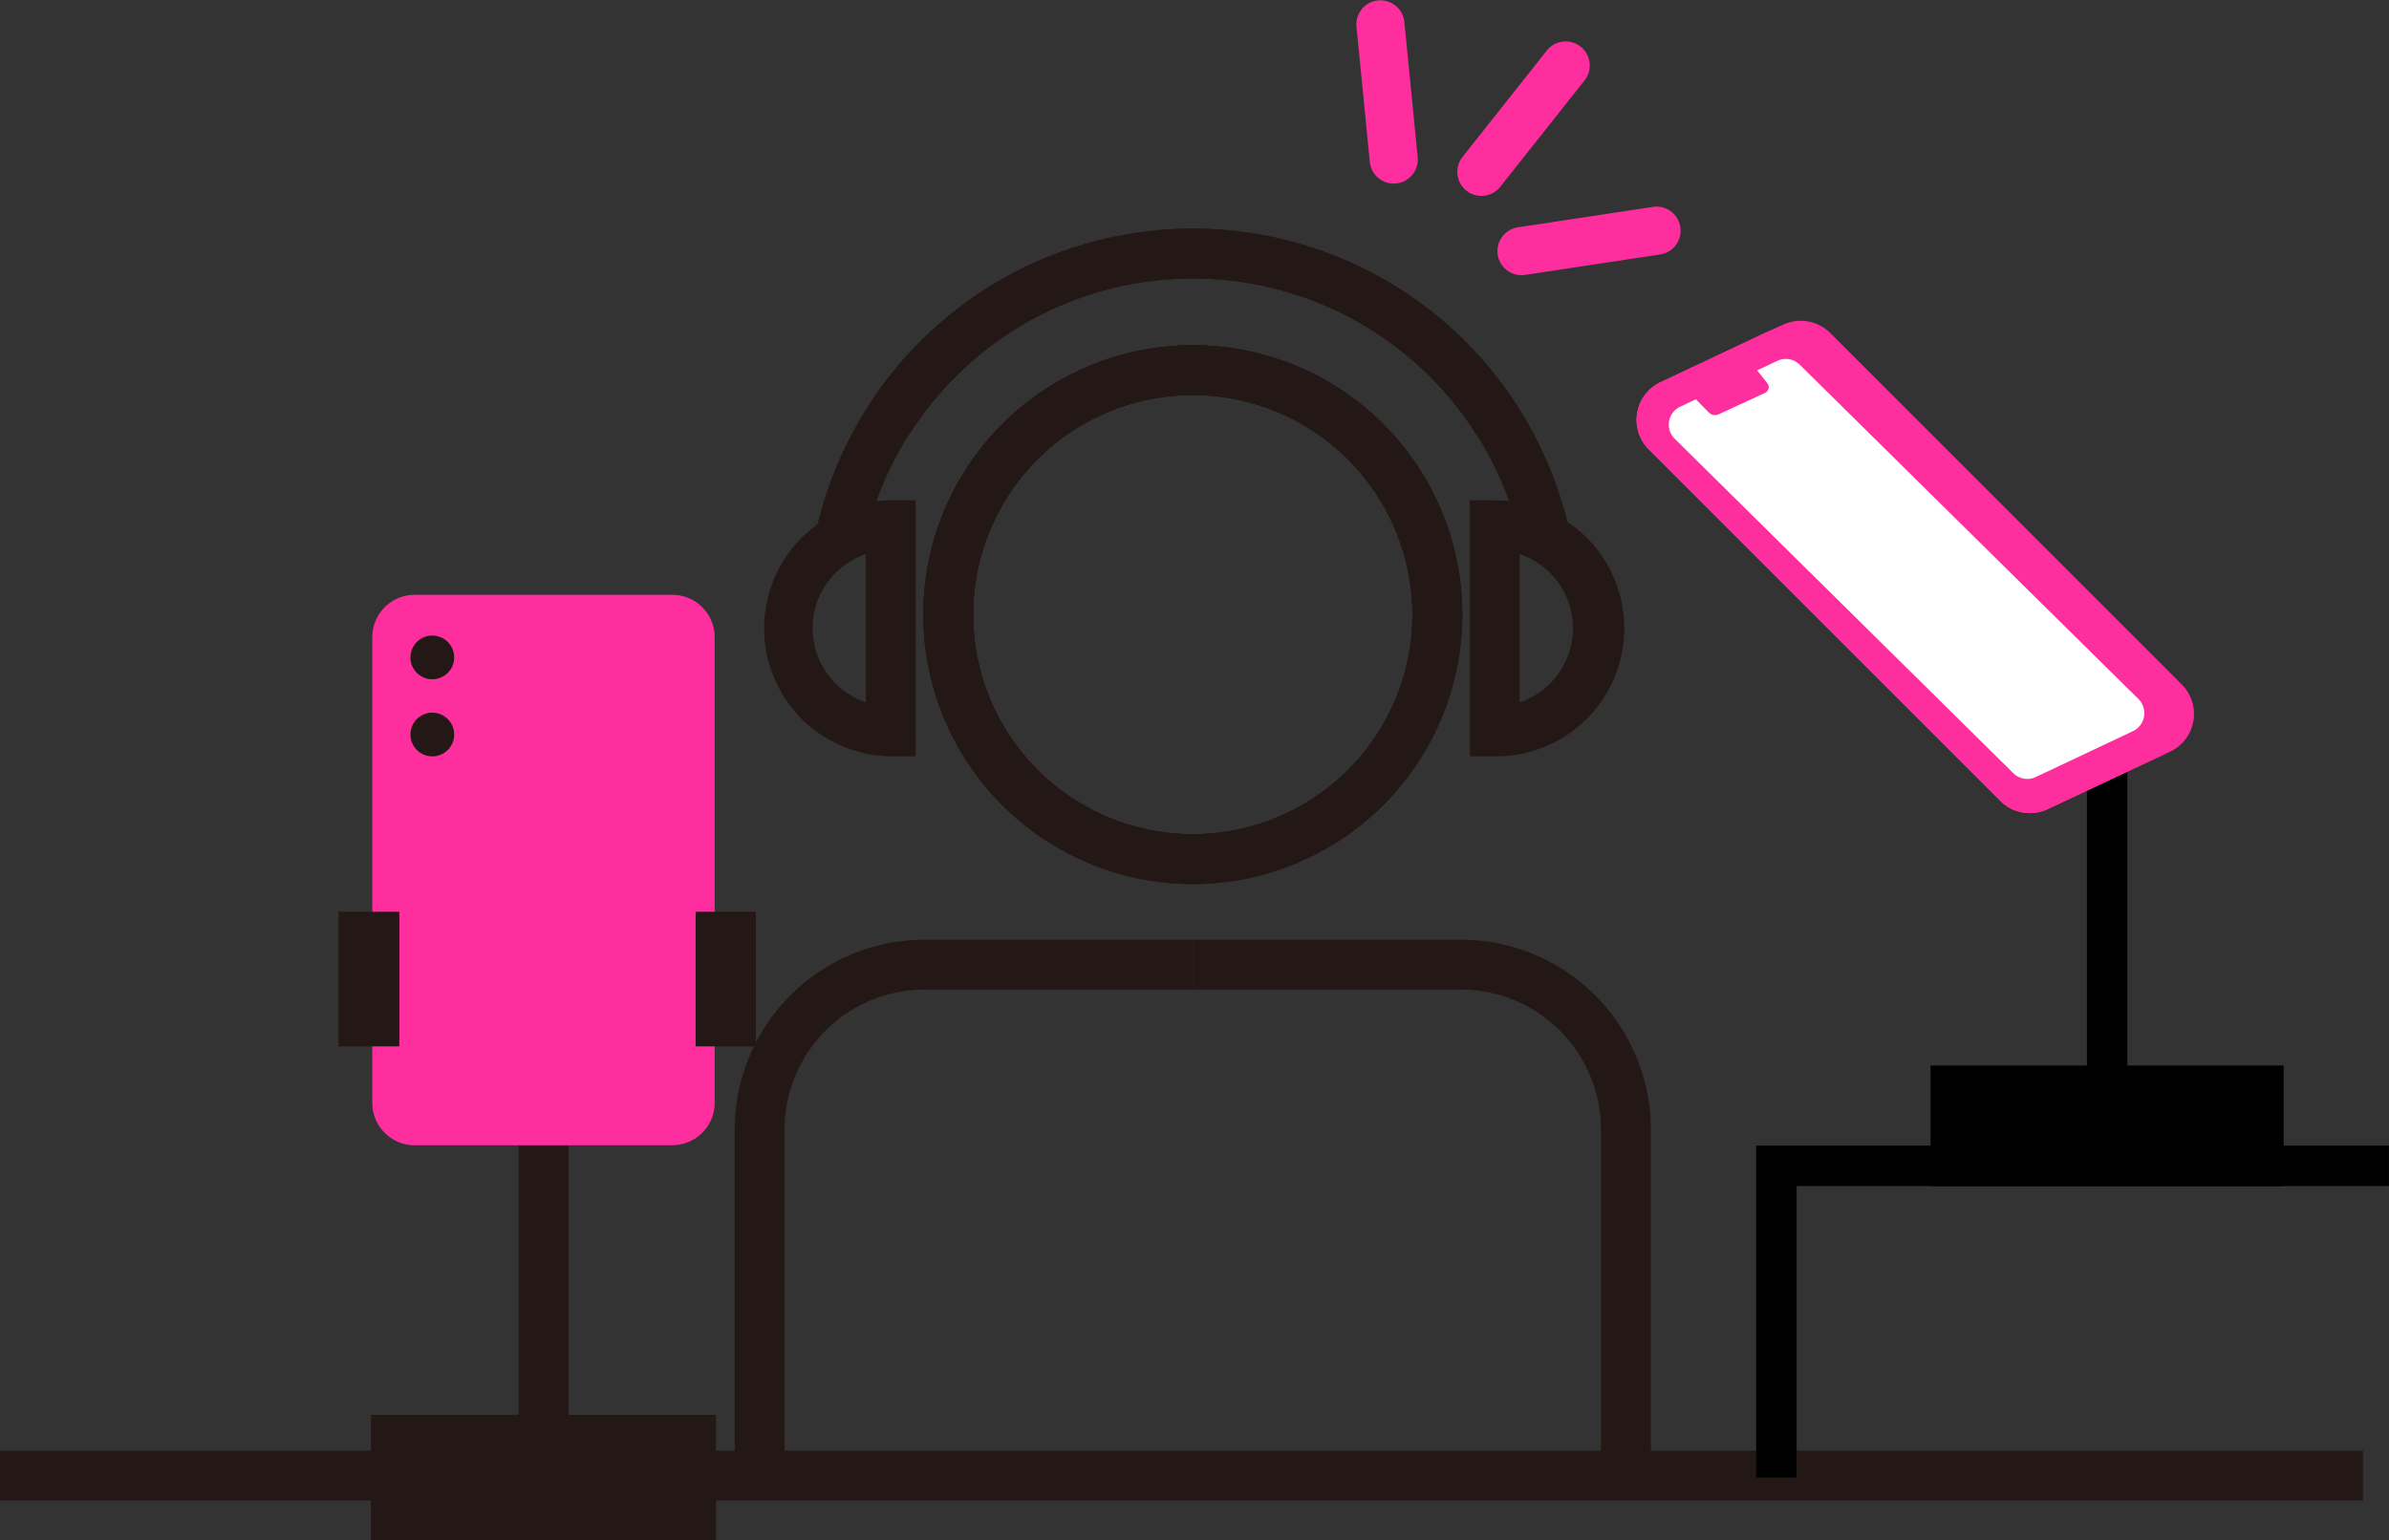 <svg id="Group_5636" data-name="Group 5636" xmlns="http://www.w3.org/2000/svg" xmlns:xlink="http://www.w3.org/1999/xlink" width="152.407" height="98.298" viewBox="0 0 152.407 98.298">
  <rect x="0" y="0" width="152.407" height="98.298" fill="#333333" stroke="none"/>
  <defs>
    <style>
      .cls-1 {
        fill: none;
      }

      .cls-2 {
        clip-path: url(#clip-path);
      }

      .cls-3 {
        fill: #231815;
      }

      .cls-4 {
        fill: #ff2e9f;
      }

      .cls-5 {
        fill: #fff;
      }
    </style>
    <clipPath id="clip-path">
      <rect id="Rectangle_4839" data-name="Rectangle 4839" class="cls-1" width="152.407" height="98.298"/>
    </clipPath>
  </defs>
  <g id="Group_5635" data-name="Group 5635" class="cls-2" transform="translate(0 0)">
    <path id="Path_123969" data-name="Path 123969" class="cls-3" d="M93.93,34.069a21.526,21.526,0,0,0-9.539-13.814,21.426,21.426,0,0,0-29.562,6.657l-2.689-1.7a24.608,24.608,0,0,1,33.951-7.646A24.723,24.723,0,0,1,97.048,33.43Z" transform="translate(3.167 0.835)"/>
    <path id="Path_123970" data-name="Path 123970" class="cls-3" d="M72.721,55.15A17.191,17.191,0,1,1,89.913,37.958,17.21,17.21,0,0,1,72.721,55.15m0-31.2A14.009,14.009,0,1,0,86.731,37.958,14.026,14.026,0,0,0,72.721,23.949" transform="translate(3.373 1.261)"/>
    <path id="Path_123971" data-name="Path 123971" class="cls-3" d="M100.961,90.415H97.779V68.649a8.948,8.948,0,0,0-8.937-8.937H71.737V56.53H88.843a12.133,12.133,0,0,1,12.119,12.119Z" transform="translate(4.357 3.434)"/>
    <path id="Path_123972" data-name="Path 123972" class="cls-3" d="M47.368,90.415H44.186V68.649A12.133,12.133,0,0,1,56.3,56.53H73.41v3.182H56.3a8.948,8.948,0,0,0-8.937,8.937Z" transform="translate(2.684 3.434)"/>
    <path id="Path_123973" data-name="Path 123973" class="cls-3" d="M88.4,46.433l0-16.334h1.593a8.168,8.168,0,1,1,0,16.335Zm3.18-12.9v9.457a4.99,4.99,0,0,0,0-9.457" transform="translate(5.37 1.828)"/>
    <path id="Path_123974" data-name="Path 123974" class="cls-3" d="M72.721,55.15A17.191,17.191,0,1,1,89.913,37.958,17.21,17.21,0,0,1,72.721,55.15m0-31.2A14.009,14.009,0,1,0,86.731,37.958,14.026,14.026,0,0,0,72.721,23.949" transform="translate(3.373 1.261)"/>
    <path id="Path_123975" data-name="Path 123975" class="cls-3" d="M52.116,34.069,49,33.43A24.723,24.723,0,0,1,59.954,17.565,24.608,24.608,0,0,1,93.906,25.21l-2.689,1.7a21.426,21.426,0,0,0-29.562-6.657,21.526,21.526,0,0,0-9.539,13.814" transform="translate(2.976 0.835)"/>
    <path id="Path_123976" data-name="Path 123976" class="cls-3" d="M55.632,46.433H54.041a8.168,8.168,0,0,1,0-16.335h1.593Zm-3.182-12.9a4.988,4.988,0,0,0,0,9.453Z" transform="translate(2.786 1.828)"/>
    <path id="Path_123977" data-name="Path 123977" class="cls-3" d="M72.721,55.15A17.191,17.191,0,1,1,89.913,37.958,17.21,17.21,0,0,1,72.721,55.15m0-31.2A14.009,14.009,0,1,0,86.731,37.958,14.026,14.026,0,0,0,72.721,23.949" transform="translate(3.373 1.261)"/>
    <rect id="Rectangle_4831" data-name="Rectangle 4831" class="cls-3" width="24.968" height="3.182" transform="translate(0 92.569)"/>
    <path id="Path_123995" data-name="Path 123995" class="cls-3" d="M0,0H106.369V3.182H0Z" transform="translate(44.375 92.569)"/>
    <path id="Path_123978" data-name="Path 123978" class="cls-4" d="M82.632,10.945a1.53,1.53,0,0,1-.2-.617l-.852-8.643a1.535,1.535,0,0,1,3.055-.3l.851,8.644a1.535,1.535,0,0,1-2.858.916Z" transform="translate(4.955 0)"/>
    <path id="Path_123979" data-name="Path 123979" class="cls-4" d="M90.762,13.98a1.521,1.521,0,0,1,.606-.229l8.589-1.3a1.535,1.535,0,1,1,.46,3.035l-8.59,1.3a1.535,1.535,0,0,1-1.065-2.806Z" transform="translate(5.47 0.755)"/>
    <path id="Path_123980" data-name="Path 123980" class="cls-4" d="M87.693,10.444a1.53,1.53,0,0,1,.286-.581l5.394-6.808a1.535,1.535,0,0,1,2.406,1.906l-5.395,6.808a1.535,1.535,0,0,1-2.692-1.325Z" transform="translate(5.324 0.15)"/>
    <rect id="Rectangle_4833" data-name="Rectangle 4833" class="cls-3" width="3.182" height="20.012" transform="translate(33.081 71.866)"/>
    <rect id="Rectangle_4834" data-name="Rectangle 4834" class="cls-3" width="18.829" height="4.83" transform="translate(25.257 91.877)"/>
    <path id="Path_123981" data-name="Path 123981" class="cls-3" d="M44.322,93.128H22.311V85.116H44.322ZM25.493,89.946H41.14V88.3H25.493Z" transform="translate(1.355 5.17)"/>
    <path id="Path_123982" data-name="Path 123982" class="cls-4" d="M25.022,36.929H41.461a1.484,1.484,0,0,1,1.485,1.484V68.137a1.485,1.485,0,0,1-1.485,1.485H25.022a1.483,1.483,0,0,1-1.484-1.484V38.413a1.483,1.483,0,0,1,1.484-1.484" transform="translate(1.43 2.243)"/>
    <path id="Path_123983" data-name="Path 123983" class="cls-4" d="M41.531,70.911H25.092a2.706,2.706,0,0,1-2.7-2.7V38.483a2.706,2.706,0,0,1,2.7-2.7h16.44a2.706,2.706,0,0,1,2.7,2.7V68.207a2.706,2.706,0,0,1-2.7,2.7M25.092,38.218a.265.265,0,0,0-.265.265V68.208a.265.265,0,0,0,.265.265H41.531a.266.266,0,0,0,.266-.266V38.483a.266.266,0,0,0-.265-.265Z" transform="translate(1.36 2.173)"/>
    <path id="Path_123984" data-name="Path 123984" class="cls-3" d="M27.476,39.629a1.395,1.395,0,1,1-1.395-1.394,1.395,1.395,0,0,1,1.395,1.394" transform="translate(1.499 2.322)"/>
    <path id="Path_123985" data-name="Path 123985" class="cls-3" d="M27.476,44.267a1.395,1.395,0,1,1-1.395-1.395,1.4,1.4,0,0,1,1.395,1.395" transform="translate(1.499 2.604)"/>
    <rect id="Rectangle_4835" data-name="Rectangle 4835" class="cls-3" width="3.841" height="8.59" transform="translate(44.376 58.183)"/>
    <rect id="Rectangle_4836" data-name="Rectangle 4836" class="cls-3" width="3.88" height="8.59" transform="translate(21.597 58.183)"/>
    <rect id="Rectangle_4837" data-name="Rectangle 4837" width="2.582" height="21.195" transform="translate(133.134 48.088)"/>
    <rect id="Rectangle_4838" data-name="Rectangle 4838" width="19.942" height="5.115" transform="translate(124.454 69.281)"/>
    <path id="Path_123986" data-name="Path 123986" d="M138.634,71.794H116.11V64.1h22.524Zm-19.942-2.582h17.361V66.679H118.692Z" transform="translate(7.053 3.893)"/>
    <path id="Path_123987" data-name="Path 123987" d="M108.2,90.106h-2.582V68.919h40.369V71.5H108.2Z" transform="translate(6.416 4.186)"/>
    <path id="Path_123988" data-name="Path 123988" class="cls-4" d="M100.431,24.3l7.26-3.415a1.366,1.366,0,0,1,1.548.269l22.429,22.43a1.366,1.366,0,0,1-.384,2.2l-7.26,3.416a1.367,1.367,0,0,1-1.548-.27L100.046,26.5a1.367,1.367,0,0,1,.385-2.2" transform="translate(6.053 1.261)"/>
    <path id="Path_123989" data-name="Path 123989" class="cls-4" d="M123.52,50.7a2.662,2.662,0,0,1-1.883-.779L99.208,27.489a2.657,2.657,0,0,1,.748-4.282l7.26-3.415a2.662,2.662,0,0,1,3.009.525l22.43,22.43a2.657,2.657,0,0,1-.748,4.282l-7.26,3.416a2.653,2.653,0,0,1-1.128.251M101.054,25.543a.066.066,0,0,0-.042.055l22.451,22.5,7.346-3.4.021-.122L108.4,22.143Z" transform="translate(5.979 1.187)"/>
    <path id="Path_123990" data-name="Path 123990" class="cls-4" d="M100.431,24.3l7.26-3.415a1.366,1.366,0,0,1,1.548.269l22.429,22.43a1.366,1.366,0,0,1-.384,2.2l-7.26,3.416a1.367,1.367,0,0,1-1.548-.27L100.046,26.5a1.367,1.367,0,0,1,.385-2.2" transform="translate(6.053 1.261)"/>
    <path id="Path_123991" data-name="Path 123991" class="cls-4" d="M123.52,50.712a2.662,2.662,0,0,1-1.883-.779L99.208,27.5a2.657,2.657,0,0,1,.748-4.282l7.814-3.667a2.662,2.662,0,0,1,3.009.526L133.21,42.51a2.658,2.658,0,0,1-.748,4.283l-7.814,3.667a2.653,2.653,0,0,1-1.128.251M101.054,25.557a.066.066,0,0,0-.042.055l22.451,22.5,7.346-3.4.021-.122L108.4,22.157Z" transform="translate(5.979 1.172)"/>
    <path id="Path_123992" data-name="Path 123992" class="cls-4" d="M132.1,42.981,109.665,20.549a2.667,2.667,0,0,0-3.011-.525l-6.7,3.166a2.661,2.661,0,0,0-.74,4.285l22.424,22.433a2.671,2.671,0,0,0,1.884.774,2.709,2.709,0,0,0,1.128-.25l6.7-3.175a2.661,2.661,0,0,0,.749-4.277M130.8,46.1l-6.7,3.166A1.368,1.368,0,0,1,122.547,49L100.123,26.564a1.367,1.367,0,0,1,.379-2.2l6.7-3.166a1.364,1.364,0,0,1,1.549.267l22.433,22.431a1.373,1.373,0,0,1-.387,2.2" transform="translate(5.979 1.201)"/>
    <path id="Path_123993" data-name="Path 123993" class="cls-5" d="M129.977,45.344l-6.2,2.928a1.266,1.266,0,0,1-1.433-.246L100.737,26.68a1.264,1.264,0,0,1,.35-2.037l6.2-2.928a1.264,1.264,0,0,1,1.432.246l21.618,21.345a1.269,1.269,0,0,1-.359,2.037" transform="translate(6.096 1.312)"/>
    <path id="Path_123994" data-name="Path 123994" class="cls-4" d="M101.3,23.431l1.558,1.59a.549.549,0,0,0,.638.115l2.959-1.367a.406.406,0,0,0,.116-.645l-1.385-1.747" transform="translate(6.153 1.298)"/>
  </g>
</svg>
